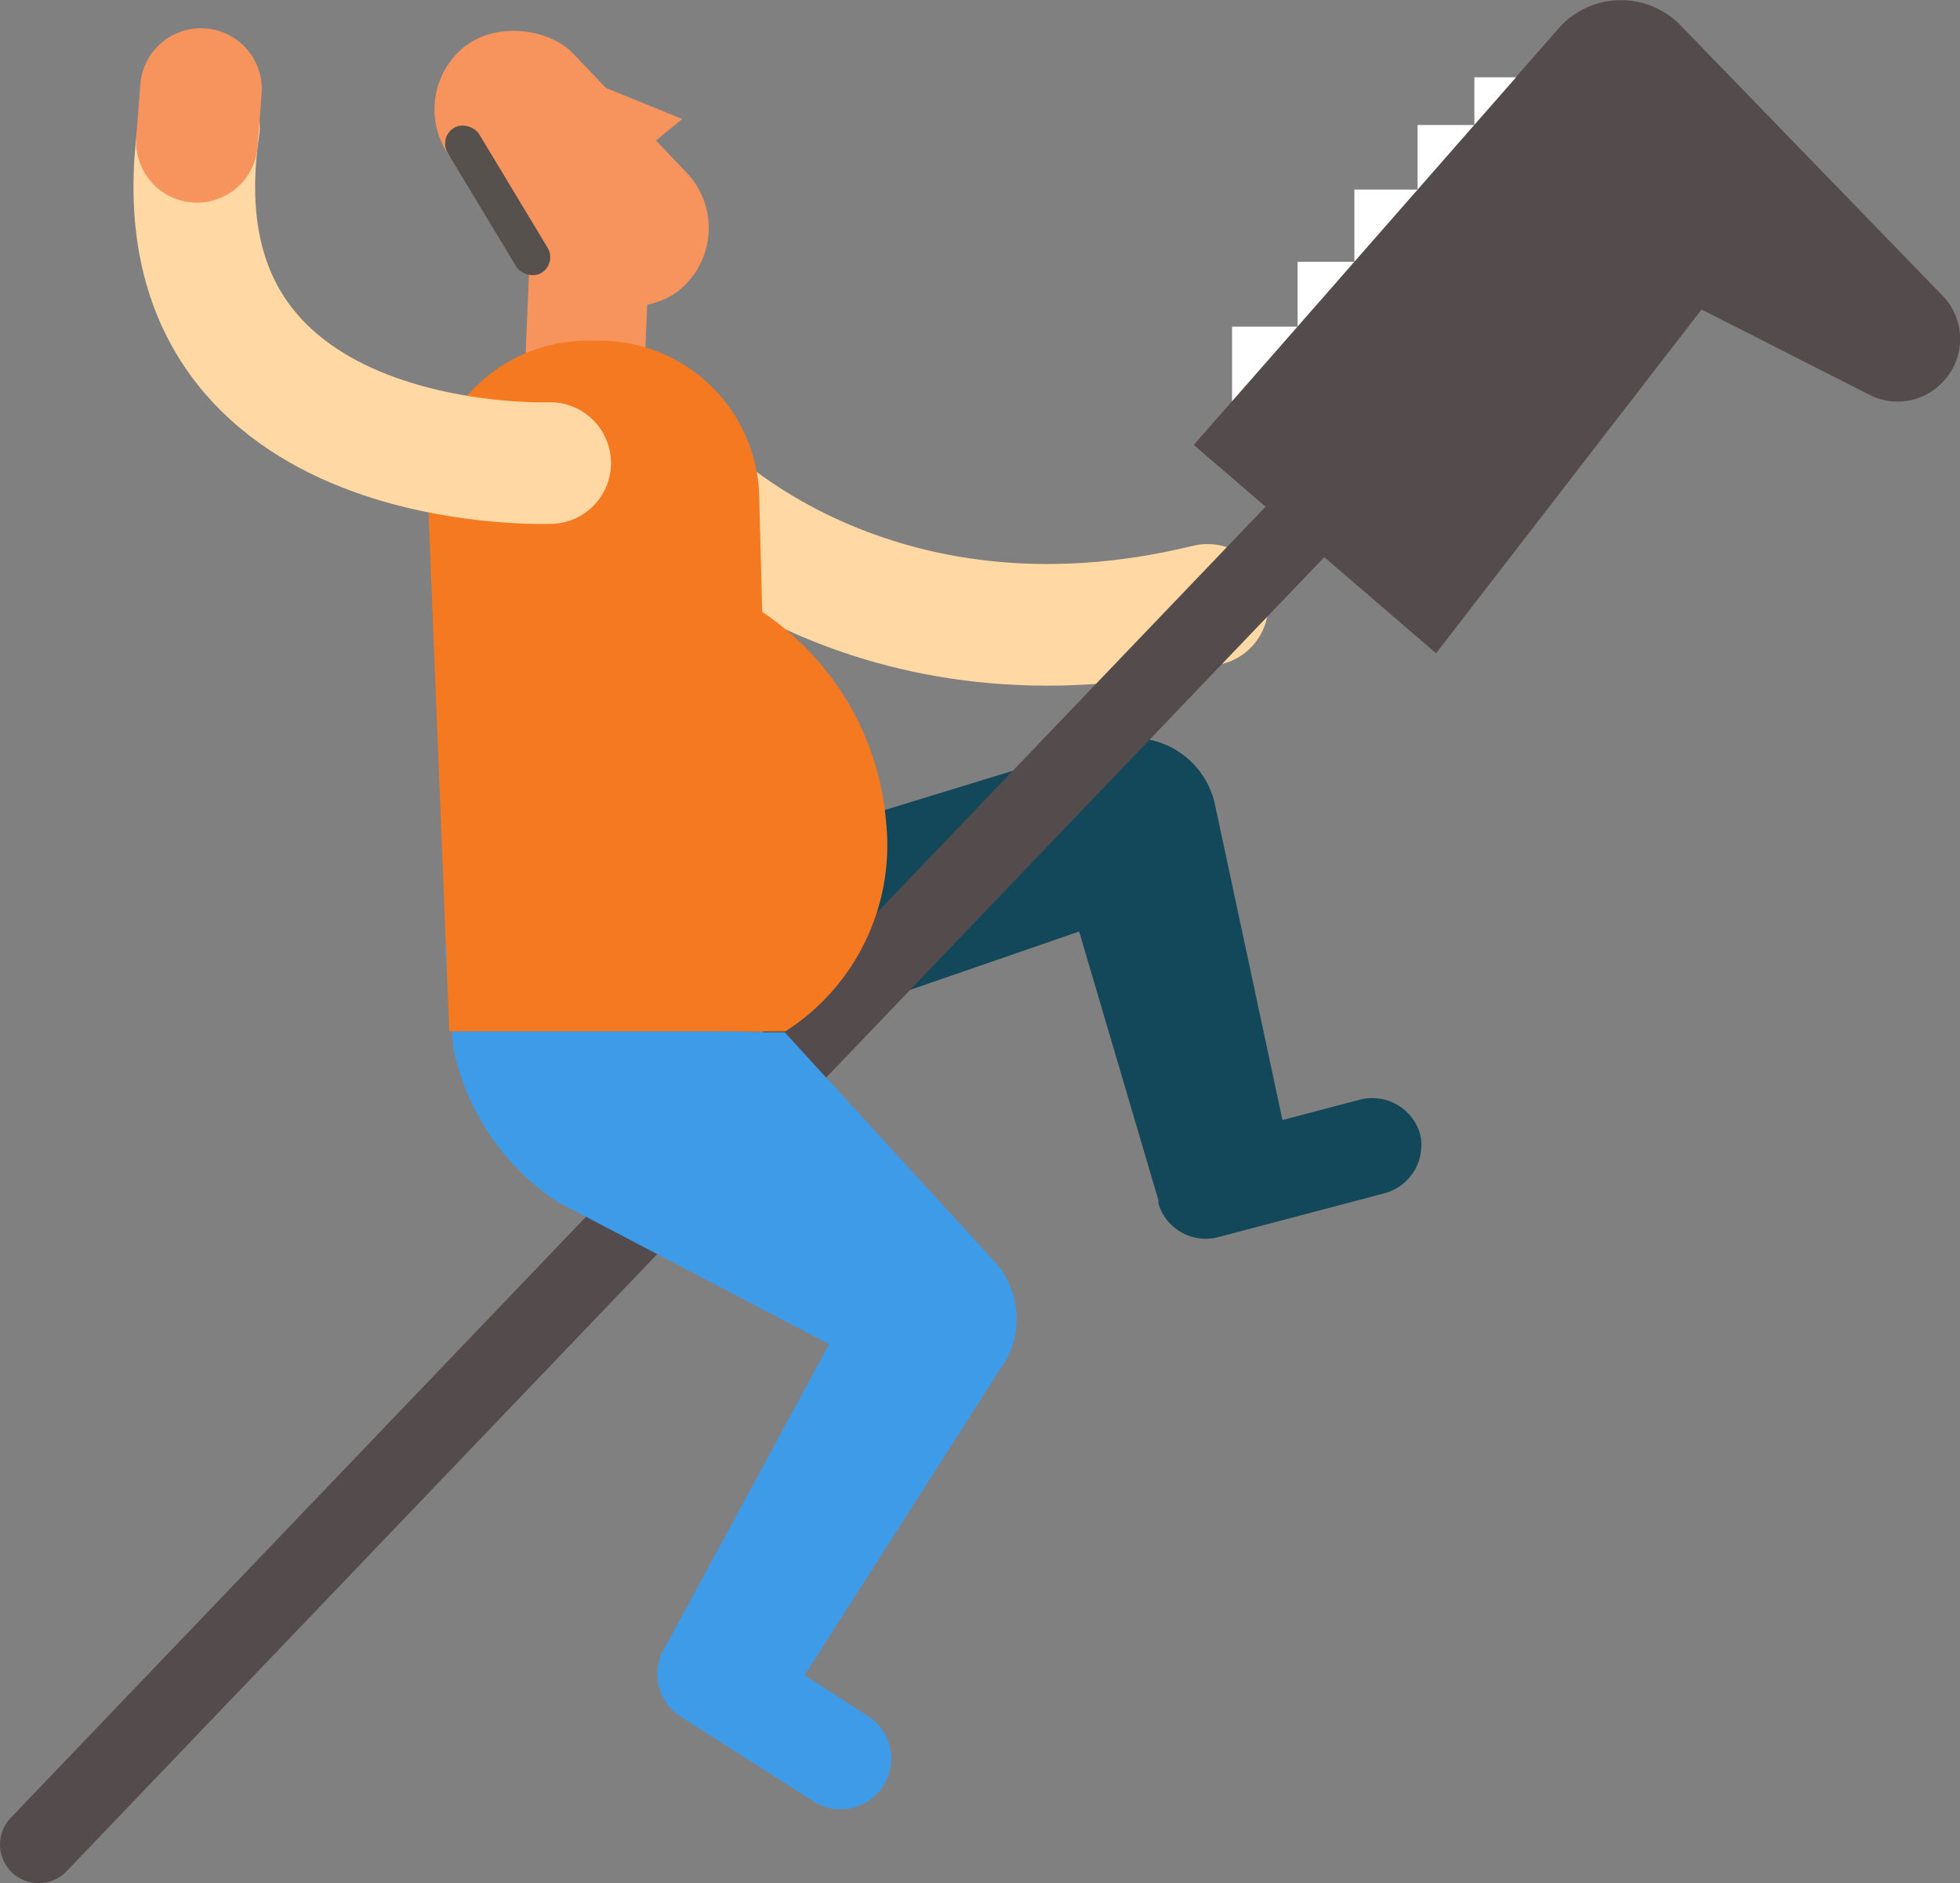 <svg xmlns="http://www.w3.org/2000/svg" viewBox="0 0 58.32 56.04">
  <rect x="0" y="0" width="58.32" height="56.04" fill="#808080" stroke="none"/>
  <g>
    <g>
      <path d="M17.34,12.62h0a1.77,1.77,0,0,0,1.84-1.7l.22-5.27a1.78,1.78,0,0,0-1.7-1.84h0a1.78,1.78,0,0,0-1.85,1.7l-.22,5.27A1.79,1.79,0,0,0,17.34,12.62Z" fill="#f7945e"/>
      <rect x="14.61" y="0.18" width="4.79" height="9.67" rx="2.39" ry="2.39" transform="translate(32.78 -3.08) rotate(136.39)" fill="#f7945e"/>
      <polygon points="19.13 4.5 20.3 3.54 17.37 2.35 19.13 4.5" fill="#f7945e"/>
      <rect x="14.26" y="3.45" width="1.09" height="5.04" rx="0.55" ry="0.55" transform="translate(30.57 3.43) rotate(148.91)" fill="#56514c"/>
    </g>
    <path d="M42.25,33.73a1.48,1.48,0,0,0-1.81-1l-2.28.6-2-9.35A2.51,2.51,0,0,0,33,22.06l-11,3.37,1.42,5.29,8.69-3,2.36,8h0l0,.1h0a1.47,1.47,0,0,0,1.76,1l5-1.32A1.48,1.48,0,0,0,42.25,33.73Z" fill="#13485b"/>
    <path d="M20.3,14.53S25.89,20.45,35.93,18" fill="none" stroke="#ffd8a4" stroke-linecap="round" stroke-linejoin="round" stroke-width="3.62"/>
    <line x1="1.15" y1="54.89" x2="47.4" y2="6.56" fill="none" stroke="#544c4c" stroke-linecap="round" stroke-linejoin="round" stroke-width="2.3"/>
    <path d="M29.62,37.57l-6.27-6.85c-6.65.08-10.12-2.59-10.12-2.59l.26,3.07a7.23,7.23,0,0,0,3.11,4.57L24.67,40,19.8,49a1.5,1.5,0,0,0,.45,2.08L24.2,53.6a1.5,1.5,0,1,0,1.63-2.53l-1.89-1.22,6-9.39A2.53,2.53,0,0,0,29.62,37.57Z" fill="#3e9be8"/>
    <path d="M12.74,15a4.75,4.75,0,0,1,4.6-4.86h.39a4.75,4.75,0,0,1,4.86,4.6l.09,3.47a8.35,8.35,0,0,1,3.69,6.3,6.57,6.57,0,0,1-3,6.18h-10Z" fill="#f47920"/>
    <g>
      <path d="M16.37,13.78s-12,.47-10.45-10" fill="none" stroke="#ffd8a4" stroke-linecap="round" stroke-linejoin="round" stroke-width="3.62"/>
      <line x1="5.86" y1="4.22" x2="5.98" y2="2.65" fill="none" stroke="#f7945e" stroke-linecap="round" stroke-miterlimit="10" stroke-width="3.62"/>
    </g>
    <g>
      <path d="M35.52,13.24l7.21,6.2,7.9-10.23,5,2.54a1.83,1.83,0,0,0,2.2-.41h0a1.84,1.84,0,0,0,0-2.51L50,.75a2.47,2.47,0,0,0-3.62.09Z" fill="#544c4c"/>
      <polygon points="36.66 11.94 36.66 9.72 38.61 9.72 38.61 7.79 40.3 7.79 40.3 5.64 42.18 5.64 42.18 3.72 43.87 3.72 43.87 2.3 45.11 2.3 36.66 11.94" fill="#fff"/>
    </g>
  </g>
</svg>
